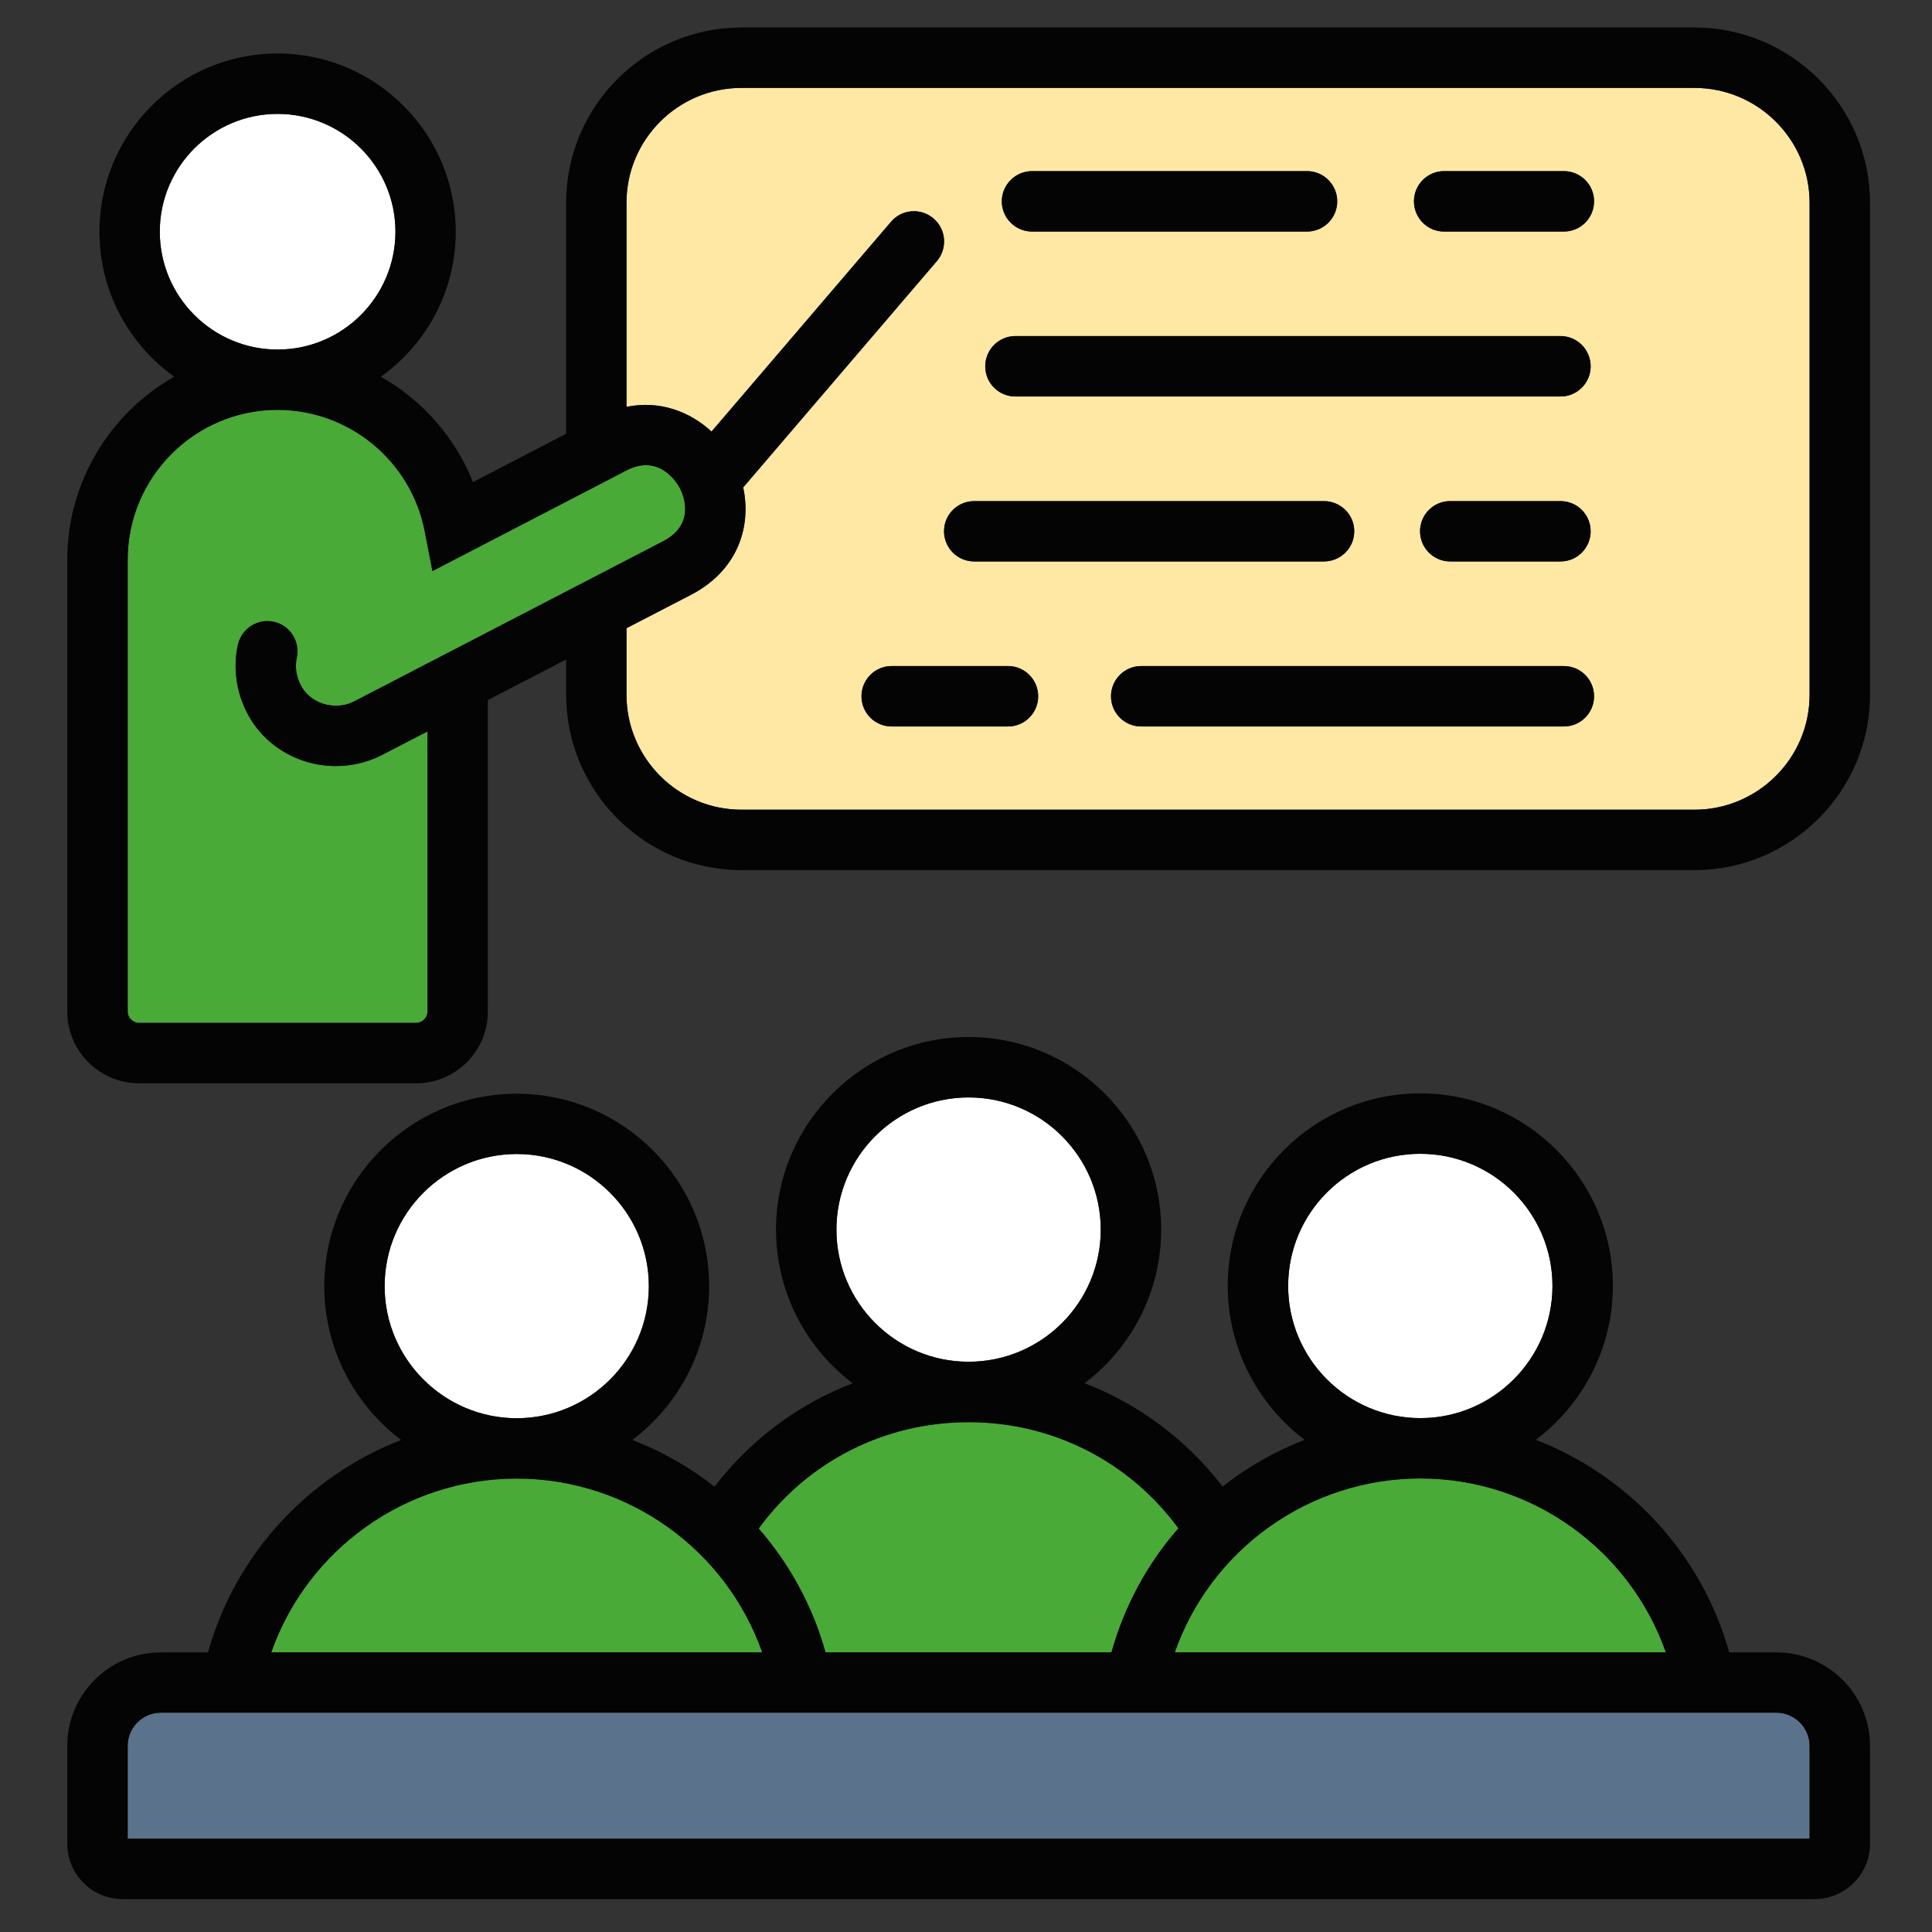 <svg width="80" height="80" viewBox="0 0 80 80" fill="none" xmlns="http://www.w3.org/2000/svg">
<rect x="0" y="0" width="80" height="80" fill="#333333" stroke="none"/>
<path d="M74.931 72.292C74.931 71.535 74.306 70.919 73.553 70.919H6.66C5.903 70.919 5.287 71.535 5.287 72.292V76.136H74.931V72.292Z" fill="#5B728C"/>
<path d="M21.391 58.725H21.4C24.417 58.721 26.866 56.271 26.866 53.255C26.866 50.239 24.412 47.785 21.396 47.785C18.38 47.785 15.926 50.239 15.926 53.255C15.926 56.271 18.38 58.721 21.391 58.725H21.391Z" fill="white"/>
<path d="M46.023 68.421C46.563 66.485 47.52 64.74 48.796 63.283C46.767 60.519 43.587 58.889 40.115 58.889H40.102C36.625 58.889 33.44 60.519 31.416 63.292C32.683 64.745 33.644 66.485 34.184 68.421H46.023L46.023 68.421Z" fill="#4AAA37"/>
<path d="M40.34 20.75H54.819C55.515 20.75 56.077 21.308 56.077 21.999C56.077 22.69 55.515 23.248 54.819 23.248H40.34C39.65 23.248 39.091 22.69 39.091 21.999C39.091 21.308 39.65 20.75 40.34 20.75ZM42.046 13.916H64.621C65.303 13.916 65.866 14.478 65.866 15.169C65.866 15.86 65.303 16.418 64.621 16.418H42.046C41.355 16.418 40.797 15.86 40.797 15.169C40.797 14.478 41.355 13.916 42.046 13.916ZM42.737 7.086H54.124C54.811 7.086 55.373 7.649 55.373 8.34C55.373 9.026 54.811 9.589 54.124 9.589H42.737C42.046 9.589 41.483 9.026 41.483 8.34C41.483 7.649 42.046 7.086 42.737 7.086ZM59.793 7.086H64.754C65.449 7.086 66.007 7.649 66.007 8.335C66.007 9.026 65.449 9.589 64.754 9.589H59.793C59.107 9.589 58.549 9.026 58.549 8.335C58.549 7.649 59.107 7.086 59.793 7.086ZM58.801 21.999C58.801 21.308 59.364 20.75 60.046 20.75H64.621C65.303 20.75 65.865 21.308 65.865 21.999C65.865 22.69 65.303 23.248 64.621 23.248H60.046C59.364 23.248 58.801 22.69 58.801 21.999ZM64.754 30.082H47.254C46.563 30.082 46.005 29.52 46.005 28.833C46.005 28.142 46.563 27.579 47.254 27.579H64.754C65.449 27.579 66.007 28.142 66.007 28.833C66.007 29.52 65.449 30.082 64.754 30.082ZM41.74 30.082H36.921C36.23 30.082 35.672 29.52 35.672 28.833C35.672 28.142 36.23 27.579 36.921 27.579H41.74C42.427 27.579 42.989 28.142 42.989 28.833C42.989 29.52 42.427 30.082 41.74 30.082ZM29.463 17.871L36.895 9.185C37.342 8.658 38.13 8.596 38.657 9.048C39.18 9.496 39.242 10.284 38.795 10.811L30.774 20.183C31.124 21.804 30.552 23.625 28.612 24.63L25.942 26.012V28.767C25.942 31.393 28.076 33.528 30.703 33.528H70.166C72.788 33.528 74.932 31.393 74.932 28.767V8.397C74.932 5.775 72.788 3.64 70.166 3.64H30.703C28.076 3.64 25.941 5.775 25.941 8.397V16.848C27.31 16.564 28.568 17.043 29.463 17.871Z" fill="#FFE8A3"/>
<path d="M11.494 14.474C14.187 14.474 16.375 12.282 16.375 9.593C16.375 6.905 14.187 4.717 11.494 4.717C8.801 4.717 6.617 6.905 6.617 9.593C6.617 12.282 8.805 14.474 11.494 14.474Z" fill="white"/>
<path d="M40.1 56.387H40.114C43.13 56.382 45.579 53.929 45.579 50.917C45.579 47.905 43.125 45.442 40.109 45.442C37.093 45.442 34.635 47.896 34.635 50.917C34.635 53.937 37.084 56.382 40.1 56.387Z" fill="white"/>
<path d="M52.135 68.421H68.979C67.491 64.174 63.438 61.224 58.823 61.219H58.809C54.185 61.224 50.133 64.174 48.645 68.421H52.135Z" fill="#4AAA37"/>
<path d="M58.81 58.721H58.823C61.835 58.716 64.284 56.263 64.284 53.246C64.284 50.23 61.835 47.776 58.81 47.776C55.785 47.776 53.34 50.23 53.34 53.246C53.34 56.263 55.789 58.716 58.81 58.721Z" fill="white"/>
<path d="M5.761 42.355H17.228C17.485 42.355 17.702 42.143 17.702 41.886V30.286L15.811 31.265C15.226 31.566 14.57 31.721 13.911 31.721C13.472 31.721 13.029 31.655 12.604 31.517C11.546 31.172 10.695 30.446 10.208 29.476C9.774 28.608 9.646 27.624 9.849 26.703C9.996 26.03 10.66 25.6 11.337 25.746C12.011 25.893 12.436 26.561 12.29 27.235C12.21 27.607 12.263 27.996 12.445 28.355C12.631 28.727 12.958 29.002 13.375 29.139C13.809 29.276 14.278 29.245 14.659 29.046L17.702 27.469L27.459 22.411C28.832 21.698 28.279 20.462 28.155 20.219C28.075 20.068 27.344 18.753 25.94 19.479L25.289 19.82H25.285L17.906 23.647L17.587 22.004C17.024 19.089 14.46 16.972 11.492 16.972C8.069 16.972 5.287 19.758 5.287 23.182V41.886C5.287 42.143 5.504 42.355 5.761 42.355Z" fill="#4AAA37"/>
<path d="M31.562 68.421C30.07 64.174 26.017 61.228 21.402 61.224H21.393C16.778 61.228 12.725 64.174 11.232 68.421H31.562Z" fill="#4AAA37"/>
<path d="M42.046 16.418H64.621C65.303 16.418 65.866 15.86 65.866 15.169C65.866 14.478 65.303 13.915 64.621 13.915H42.046C41.355 13.915 40.797 14.478 40.797 15.169C40.797 15.86 41.355 16.418 42.046 16.418Z" fill="#030403"/>
<path d="M5.288 72.292C5.288 71.535 5.903 70.919 6.661 70.919H73.554C74.307 70.919 74.931 71.535 74.931 72.292V76.136H5.288V72.292ZM21.392 61.224H21.401C26.016 61.228 30.069 64.173 31.561 68.421H11.232C12.724 64.173 16.777 61.228 21.392 61.224ZM15.927 53.256C15.927 50.239 18.38 47.786 21.397 47.786C24.413 47.786 26.867 50.239 26.867 53.256C26.867 56.272 24.417 58.721 21.401 58.726H21.392C18.381 58.721 15.927 56.272 15.927 53.256H15.927ZM40.101 58.889H40.114C43.587 58.889 46.767 60.52 48.795 63.283C47.52 64.74 46.563 66.486 46.023 68.421H34.183C33.643 66.486 32.682 64.745 31.415 63.292C33.439 60.52 36.624 58.89 40.101 58.89L40.101 58.889ZM34.635 50.917C34.635 47.896 37.089 45.443 40.11 45.443C43.13 45.443 45.58 47.897 45.58 50.917C45.58 53.938 43.13 56.383 40.114 56.387H40.101C37.085 56.383 34.635 53.929 34.635 50.917ZM58.809 61.219H58.823C63.438 61.224 67.491 64.174 68.979 68.421H48.645C50.133 64.174 54.185 61.224 58.809 61.219ZM53.34 53.247C53.34 50.231 55.789 47.777 58.809 47.777C61.83 47.777 64.284 50.231 64.284 53.247C64.284 56.263 61.834 58.717 58.823 58.721H58.809C55.789 58.717 53.34 56.263 53.34 53.247ZM5.08 78.639H75.135C76.402 78.639 77.434 77.611 77.434 76.344V72.292C77.434 70.157 75.689 68.421 73.554 68.421H71.605C70.458 64.333 67.437 61.108 63.597 59.62C65.528 58.163 66.786 55.846 66.786 53.246C66.786 48.853 63.212 45.274 58.809 45.274C54.407 45.274 50.837 48.853 50.837 53.246C50.837 55.846 52.095 58.163 54.021 59.62C52.799 60.094 51.643 60.75 50.624 61.556C49.123 59.602 47.147 58.136 44.911 57.277C46.833 55.82 48.082 53.512 48.082 50.917C48.082 46.519 44.503 42.94 40.109 42.94C35.716 42.94 32.133 46.519 32.133 50.917C32.133 53.512 33.382 55.82 35.304 57.277C33.063 58.141 31.083 59.607 29.586 61.56C28.558 60.754 27.416 60.099 26.184 59.625C28.115 58.167 29.364 55.855 29.364 53.256C29.364 48.862 25.79 45.288 21.396 45.288C17.003 45.288 13.428 48.862 13.428 53.256C13.428 55.855 14.678 58.167 16.609 59.625C12.777 61.113 9.752 64.337 8.614 68.421H6.661C4.526 68.421 2.785 70.157 2.785 72.292V76.345C2.785 77.611 3.813 78.639 5.079 78.639L5.08 78.639Z" fill="#030403"/>
<path d="M5.287 23.181C5.287 19.758 8.069 16.972 11.493 16.972C14.46 16.972 17.025 19.089 17.587 22.003L17.906 23.647L25.285 19.82H25.289L25.941 19.479C27.345 18.752 28.075 20.068 28.155 20.218C28.279 20.462 28.833 21.698 27.46 22.411L17.702 27.469L14.659 29.046C14.279 29.245 13.809 29.276 13.375 29.139C12.959 29.001 12.631 28.727 12.445 28.355C12.263 27.996 12.21 27.606 12.29 27.234C12.436 26.561 12.011 25.892 11.338 25.746C10.66 25.6 9.996 26.029 9.85 26.703C9.646 27.624 9.774 28.607 10.208 29.475C10.696 30.445 11.546 31.172 12.604 31.517C13.03 31.654 13.473 31.721 13.911 31.721C14.571 31.721 15.227 31.566 15.811 31.265L17.702 30.286V41.886C17.702 42.142 17.485 42.355 17.228 42.355H5.761C5.505 42.355 5.287 42.142 5.287 41.886V23.181ZM6.616 9.593C6.616 6.904 8.804 4.716 11.493 4.716C14.181 4.716 16.374 6.904 16.374 9.593C16.374 12.281 14.186 14.474 11.493 14.474C8.8 14.474 6.616 12.281 6.616 9.593ZM25.941 8.397C25.941 5.775 28.076 3.64 30.702 3.64H70.165C72.787 3.64 74.931 5.775 74.931 8.397V28.767C74.931 31.393 72.787 33.528 70.165 33.528H30.702C28.076 33.528 25.941 31.393 25.941 28.767V26.012L28.611 24.63C30.551 23.624 31.123 21.804 30.773 20.183L38.794 10.811C39.241 10.284 39.179 9.496 38.657 9.048C38.13 8.596 37.341 8.658 36.894 9.185L29.462 17.871C28.567 17.043 27.309 16.564 25.941 16.848V8.397ZM5.761 44.858H17.228C18.872 44.858 20.201 43.524 20.201 41.886V28.988L23.443 27.309V28.766C23.443 32.77 26.698 36.03 30.702 36.03H70.166C74.165 36.03 77.434 32.77 77.434 28.766V8.397C77.434 4.398 74.165 1.138 70.166 1.138H30.702C26.698 1.138 23.442 4.398 23.442 8.397V17.96L19.585 19.962C18.841 18.093 17.476 16.564 15.771 15.599C17.645 14.261 18.872 12.069 18.872 9.593C18.872 5.527 15.563 2.214 11.493 2.214C7.423 2.214 4.118 5.527 4.118 9.593C4.118 12.069 5.341 14.261 7.214 15.599C4.574 17.096 2.785 19.935 2.785 23.181V41.886C2.785 43.524 4.123 44.858 5.761 44.858Z" fill="#030403"/>
<path d="M40.339 23.248H54.818C55.513 23.248 56.076 22.69 56.076 21.999C56.076 21.308 55.513 20.75 54.818 20.75H40.339C39.648 20.75 39.09 21.308 39.09 21.999C39.09 22.689 39.648 23.248 40.339 23.248Z" fill="#030403"/>
<path d="M42.736 9.588H54.123C54.81 9.588 55.372 9.026 55.372 8.339C55.372 7.648 54.81 7.086 54.123 7.086H42.736C42.045 7.086 41.482 7.648 41.482 8.339C41.482 9.026 42.045 9.588 42.736 9.588Z" fill="#030403"/>
<path d="M64.752 27.58H47.253C46.562 27.58 46.004 28.142 46.004 28.833C46.004 29.52 46.562 30.082 47.253 30.082H64.752C65.448 30.082 66.006 29.52 66.006 28.833C66.006 28.142 65.448 27.58 64.752 27.58Z" fill="#030403"/>
<path d="M59.793 9.588H64.754C65.449 9.588 66.007 9.026 66.007 8.335C66.007 7.648 65.449 7.086 64.754 7.086H59.793C59.107 7.086 58.549 7.648 58.549 8.335C58.549 9.026 59.107 9.588 59.793 9.588Z" fill="#030403"/>
<path d="M41.74 27.58H36.921C36.23 27.58 35.672 28.142 35.672 28.833C35.672 29.52 36.23 30.082 36.921 30.082H41.74C42.426 30.082 42.989 29.52 42.989 28.833C42.989 28.142 42.426 27.58 41.74 27.58Z" fill="#030403"/>
<path d="M64.621 23.248C65.303 23.248 65.865 22.69 65.865 21.999C65.865 21.308 65.303 20.75 64.621 20.75H60.045C59.363 20.75 58.801 21.308 58.801 21.999C58.801 22.689 59.363 23.248 60.045 23.248H64.621Z" fill="#030403"/>
</svg>
